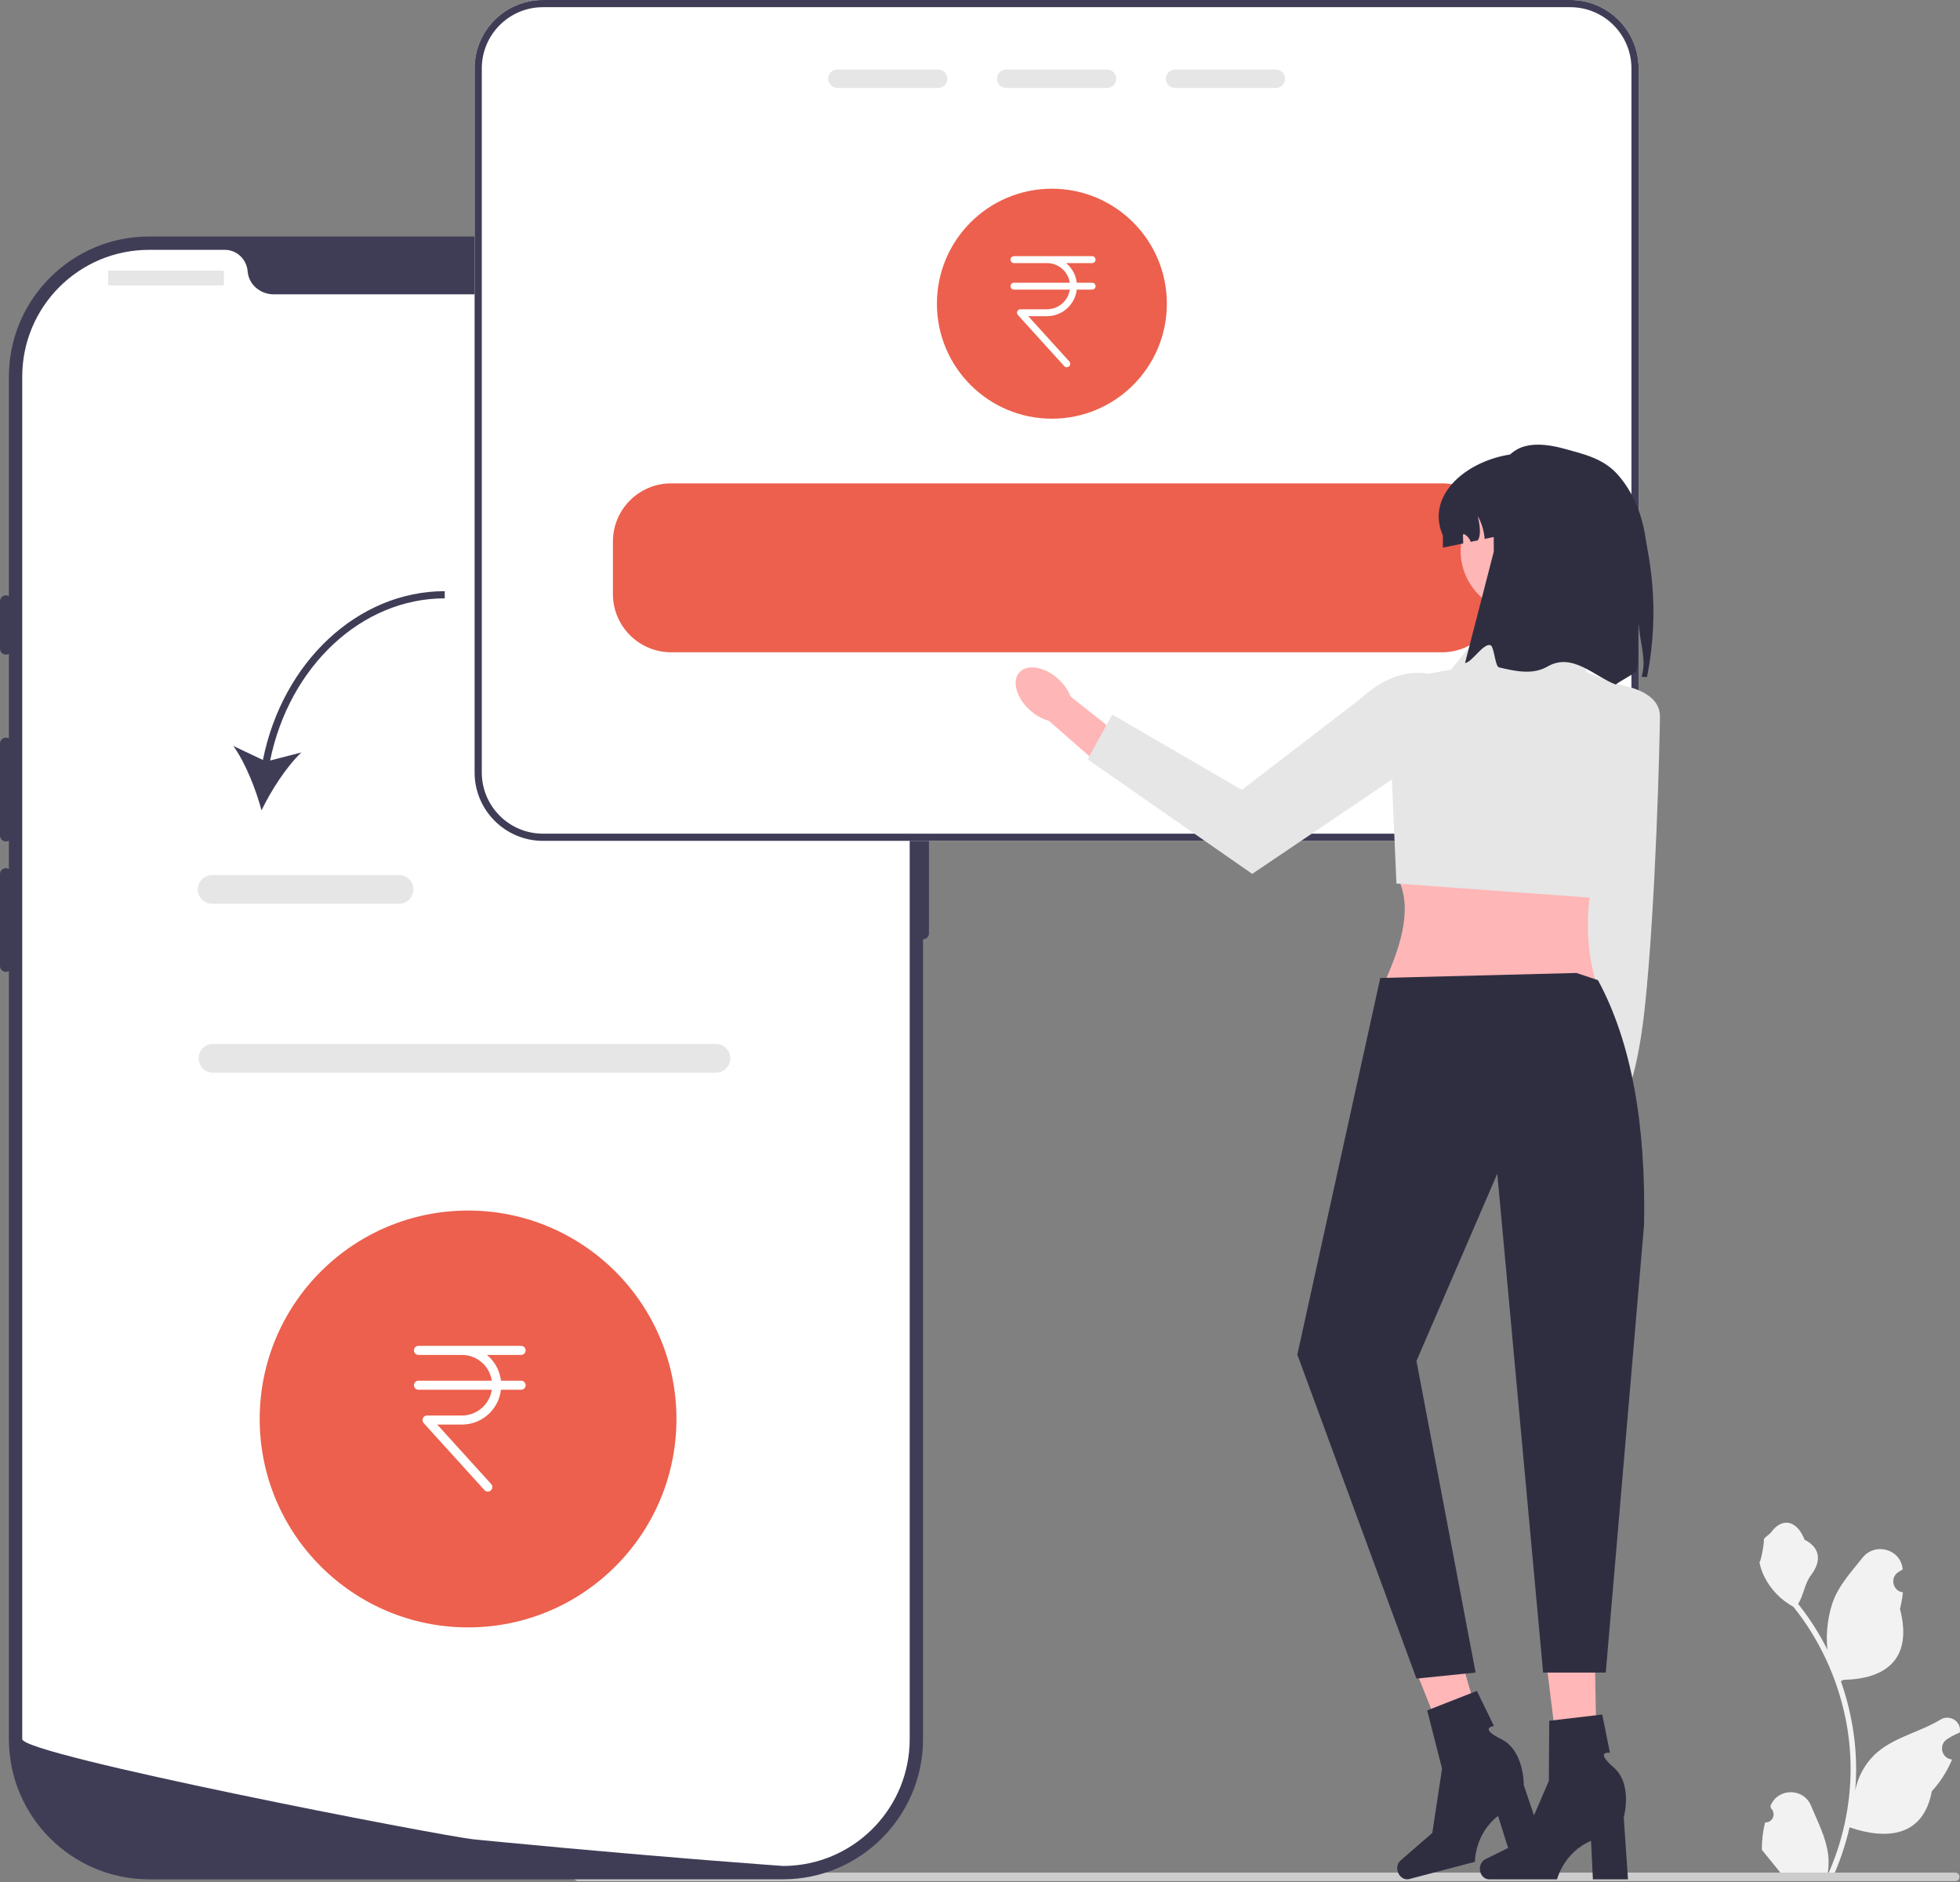 <svg width="400" height="384" viewBox="0 0 400 384" fill="none" xmlns="http://www.w3.org/2000/svg">
<rect x="0" y="0" width="400" height="384" fill="#808080" stroke="none"/>
<g clip-path="url(#clip0_218_4859)">
<path d="M360.219 371.849C361.733 371.944 362.571 370.062 361.425 368.965L361.311 368.512C361.326 368.475 361.341 368.439 361.356 368.403C362.888 364.75 368.079 364.775 369.598 368.433C370.946 371.68 372.662 374.932 373.085 378.365C373.274 379.881 373.189 381.424 372.853 382.911C376.011 376.012 377.674 368.477 377.674 360.9C377.674 358.997 377.569 357.093 377.356 355.194C377.181 353.641 376.94 352.097 376.627 350.567C374.936 342.299 371.276 334.424 365.996 327.846C363.457 326.459 361.341 324.29 360.062 321.69C359.603 320.752 359.243 319.744 359.072 318.716C359.361 318.754 360.161 314.355 359.944 314.085C360.346 313.474 361.067 313.17 361.506 312.574C363.693 309.609 366.706 310.127 368.278 314.156C371.638 315.851 371.67 318.663 369.609 321.368C368.297 323.089 368.117 325.417 366.966 327.259C367.085 327.411 367.208 327.557 367.326 327.709C369.497 330.493 371.375 333.486 372.958 336.631C372.511 333.136 373.171 328.926 374.297 326.212C375.579 323.12 377.981 320.516 380.097 317.843C382.638 314.632 387.849 316.034 388.297 320.104C388.301 320.143 388.305 320.183 388.31 320.222C387.995 320.399 387.688 320.588 387.387 320.786C385.672 321.921 386.264 324.58 388.297 324.894L388.343 324.901C388.229 326.032 388.035 327.155 387.751 328.258C390.465 338.754 384.605 342.577 376.239 342.749C376.054 342.844 375.874 342.938 375.689 343.028C376.537 345.415 377.214 347.863 377.716 350.345C378.166 352.537 378.479 354.754 378.654 356.979C378.872 359.788 378.853 362.61 378.616 365.413L378.63 365.314C379.232 362.226 380.908 359.342 383.342 357.344C386.968 354.365 392.091 353.268 396.003 350.874C397.886 349.722 400.299 351.211 399.97 353.394L399.954 353.499C399.372 353.735 398.804 354.01 398.254 354.318C397.94 354.495 397.632 354.684 397.331 354.882C395.616 356.017 396.209 358.676 398.241 358.99L398.287 358.997C398.321 359.001 398.349 359.006 398.382 359.011C397.383 361.383 395.991 363.585 394.248 365.484C392.551 374.647 385.262 375.517 377.465 372.848H377.46C376.608 376.561 375.363 380.188 373.762 383.645H360.55C360.502 383.499 360.46 383.347 360.417 383.2C361.639 383.276 362.87 383.205 364.073 382.982C363.093 381.779 362.113 380.567 361.132 379.364C361.109 379.341 361.09 379.317 361.071 379.293C360.573 378.678 360.071 378.067 359.574 377.451L359.574 377.45C359.543 375.561 359.77 373.677 360.219 371.849Z" fill="#F2F2F2"/>
<path d="M117.131 382.951C117.131 383.435 117.519 383.824 118.003 383.824H399.027C399.511 383.824 399.899 383.435 399.899 382.951C399.899 382.467 399.511 382.079 399.027 382.079H118.003C117.519 382.079 117.131 382.467 117.131 382.951Z" fill="#CCCCCC"/>
<path d="M159.771 383.452H30.419C14.646 383.452 1.814 370.62 1.814 354.848V76.86C1.814 61.088 14.646 48.256 30.419 48.256H159.771C175.543 48.256 188.375 61.088 188.375 76.86V354.848C188.375 370.62 175.543 383.452 159.771 383.452Z" fill="#3F3D56"/>
<path d="M188.374 150.509C187.707 150.509 187.164 151.052 187.164 151.719V190.442C187.164 191.11 187.707 191.652 188.374 191.652C189.042 191.652 189.584 191.11 189.584 190.442V151.719C189.584 151.052 189.042 150.509 188.374 150.509Z" fill="#3F3D56"/>
<path d="M185.652 76.861V354.843C185.652 368.571 174.967 379.801 161.456 380.672H161.45C161.25 380.684 161.051 380.697 160.845 380.703C160.488 380.721 160.131 380.727 159.768 380.727C159.768 380.727 158.437 380.63 156.005 380.449C153.548 380.267 149.972 379.995 145.513 379.638C144.176 379.535 142.766 379.42 141.278 379.299C138.313 379.057 135.058 378.791 131.567 378.488C130.175 378.373 128.735 378.246 127.265 378.119C119.75 377.472 111.334 376.715 102.458 375.856C100.958 375.717 99.445 375.572 97.92 375.421C97.521 375.378 97.116 375.342 96.71 375.3C90.381 374.676 4.537 358.086 4.537 354.843V76.861C4.537 62.563 16.124 50.977 30.421 50.977H45.874C48.342 50.977 50.327 52.901 50.539 55.363C50.557 55.527 50.575 55.69 50.605 55.853C51.053 58.328 53.322 60.053 55.839 60.053H134.35C136.867 60.053 139.136 58.328 139.584 55.853C139.614 55.69 139.632 55.527 139.65 55.363C139.862 52.901 141.847 50.977 144.315 50.977H159.768C174.065 50.977 185.652 62.563 185.652 76.861Z" fill="white"/>
<path d="M1.21 121.467C0.543 121.467 0 122.01 0 122.677V132.358C0 133.025 0.543 133.568 1.21 133.568C1.877 133.568 2.42 133.025 2.42 132.358V122.677C2.42 122.01 1.877 121.467 1.21 121.467Z" fill="#3F3D56"/>
<path d="M1.21 150.509C0.543 150.509 0 151.052 0 151.719V170.476C0 171.143 0.543 171.686 1.21 171.686C1.877 171.686 2.42 171.143 2.42 170.476V151.719C2.42 151.052 1.877 150.509 1.21 150.509Z" fill="#3F3D56"/>
<path d="M1.21 177.131C0.543 177.131 0 177.674 0 178.341V197.098C0 197.765 0.543 198.308 1.21 198.308C1.877 198.308 2.42 197.765 2.42 197.098V178.341C2.42 177.674 1.877 177.131 1.21 177.131Z" fill="#3F3D56"/>
<path d="M45.453 55.214H22.311C22.186 55.214 22.084 55.316 22.084 55.442V58.012C22.084 58.138 22.186 58.24 22.311 58.24H45.453C45.579 58.24 45.681 58.138 45.681 58.012V55.442C45.681 55.316 45.579 55.214 45.453 55.214Z" fill="#E6E6E6"/>
<path d="M148.139 58.24C149.476 58.24 150.559 57.156 150.559 55.82C150.559 54.483 149.476 53.399 148.139 53.399C146.802 53.399 145.719 54.483 145.719 55.82C145.719 57.156 146.802 58.24 148.139 58.24Z" fill="#E6E6E6"/>
<path d="M154.795 58.24C156.132 58.24 157.215 57.156 157.215 55.82C157.215 54.483 156.132 53.399 154.795 53.399C153.459 53.399 152.375 54.483 152.375 55.82C152.375 57.156 153.459 58.24 154.795 58.24Z" fill="#E6E6E6"/>
<path d="M161.449 58.24C162.786 58.24 163.87 57.156 163.87 55.82C163.87 54.483 162.786 53.399 161.449 53.399C160.113 53.399 159.029 54.483 159.029 55.82C159.029 57.156 160.113 58.24 161.449 58.24Z" fill="#E6E6E6"/>
<path d="M146.116 218.868H43.47C41.853 218.868 40.537 217.552 40.537 215.935C40.537 214.318 41.853 213.002 43.47 213.002H146.116C147.733 213.002 149.049 214.318 149.049 215.935C149.049 217.552 147.733 218.868 146.116 218.868Z" fill="#E6E6E6"/>
<path d="M95.525 332.05C119.011 332.05 138.05 313.011 138.05 289.525C138.05 266.039 119.011 247 95.525 247C72.039 247 53 266.039 53 289.525C53 313.011 72.039 332.05 95.525 332.05Z" fill="#EC604D"/>
<path d="M320.467 0H110.805C103.113 0 96.859 6.254 96.859 13.945V157.621C96.859 165.312 103.113 171.566 110.805 171.566H320.467C328.158 171.566 334.412 165.312 334.412 157.621V13.945C334.412 6.254 328.158 0 320.467 0Z" fill="white"/>
<path d="M214.671 85.428C227.629 85.428 238.133 74.924 238.133 61.966C238.133 49.008 227.629 38.504 214.671 38.504C201.713 38.504 191.209 49.008 191.209 61.966C191.209 74.924 201.713 85.428 214.671 85.428Z" fill="#EC604D"/>
<path fill-rule="evenodd" clip-rule="evenodd" d="M218.179 74.747C218.468 74.485 218.489 74.04 218.228 73.752L209.845 64.509H213.671C217.05 64.509 219.789 61.77 219.789 58.391C219.789 56.496 218.928 54.803 217.576 53.68H222.885C223.273 53.68 223.589 53.365 223.589 52.976C223.589 52.587 223.273 52.272 222.885 52.272H206.925C206.536 52.272 206.221 52.587 206.221 52.976C206.221 53.365 206.536 53.68 206.925 53.68H213.671C216.272 53.68 218.381 55.789 218.381 58.391C218.381 60.992 216.272 63.101 213.671 63.101H208.256C207.977 63.101 207.725 63.265 207.612 63.52C207.499 63.775 207.547 64.072 207.734 64.278L217.185 74.698C217.446 74.986 217.891 75.008 218.179 74.747Z" fill="white"/>
<path fill-rule="evenodd" clip-rule="evenodd" d="M206.221 58.391C206.221 58.78 206.536 59.095 206.925 59.095H222.885C223.273 59.095 223.589 58.78 223.589 58.391C223.589 58.002 223.273 57.687 222.885 57.687H206.925C206.536 57.687 206.221 58.002 206.221 58.391Z" fill="white"/>
<path d="M320.467 0H110.805C103.113 0 96.859 6.254 96.859 13.945V157.621C96.859 165.312 103.113 171.566 110.805 171.566H320.467C328.158 171.566 334.412 165.312 334.412 157.621V13.945C334.412 6.254 328.158 0 320.467 0ZM332.946 157.621C332.946 164.505 327.351 170.099 320.467 170.099H110.805C103.92 170.099 98.326 164.505 98.326 157.621V13.945C98.326 7.061 103.92 1.466 110.805 1.466H320.467C327.351 1.466 332.946 7.061 332.946 13.945V157.621Z" fill="#3F3D56"/>
<path d="M191.462 14.187H170.889C169.855 14.187 169.012 15.03 169.012 16.064C169.012 17.105 169.855 17.948 170.889 17.948H191.462C192.496 17.948 193.339 17.105 193.339 16.064C193.339 15.03 192.496 14.187 191.462 14.187Z" fill="#E6E6E6"/>
<path d="M225.921 14.187H205.348C204.314 14.187 203.471 15.03 203.471 16.064C203.471 17.105 204.314 17.948 205.348 17.948H225.921C226.955 17.948 227.798 17.105 227.798 16.064C227.798 15.03 226.955 14.187 225.921 14.187Z" fill="#E6E6E6"/>
<path d="M260.382 14.187H239.809C238.775 14.187 237.932 15.03 237.932 16.064C237.932 17.105 238.775 17.948 239.809 17.948H260.382C261.416 17.948 262.259 17.105 262.259 16.064C262.259 15.03 261.416 14.187 260.382 14.187Z" fill="#E6E6E6"/>
<path d="M294.313 98.625H136.956C130.409 98.625 125.086 103.948 125.086 110.496V121.215C125.086 127.762 130.409 133.085 136.956 133.085H294.313C300.86 133.085 306.183 127.762 306.183 121.215V110.496C306.183 103.948 300.86 98.625 294.313 98.625Z" fill="#EC604D"/>
<path d="M53.655 155.063L47.621 152.205C50.096 155.659 52.229 161.053 53.37 165.345C55.303 161.347 58.419 156.454 61.504 153.532L55.127 155.173C59.056 135.913 73.837 122.087 90.763 122.087V120.621C73.083 120.621 57.667 135.026 53.655 155.063Z" fill="#3F3D56"/>
<path d="M81.428 184.408H43.302C41.685 184.408 40.369 183.092 40.369 181.475C40.369 179.858 41.685 178.543 43.302 178.543H81.428C83.045 178.543 84.36 179.858 84.36 181.475C84.36 183.092 83.045 184.408 81.428 184.408Z" fill="#E6E6E6"/>
<path d="M335.052 174.856L334.668 204.799L327.217 231.491L321.262 229.269L323.906 204.803L323.558 171.694L335.052 174.856Z" fill="#FFB6B6"/>
<path d="M327.192 235.795C327.891 231.957 326.61 228.509 324.331 228.094C322.052 227.679 319.638 230.454 318.939 234.292C318.24 238.13 319.521 241.578 321.8 241.993C324.079 242.408 326.493 239.633 327.192 235.795Z" fill="#FFB6B6"/>
<path d="M326.011 139.204C326.011 139.204 338.773 139.38 338.763 146.159C338.756 149.987 337.934 184.742 335.647 205.855C333.882 222.137 330.514 226.384 330.514 226.384L322.449 208.055L326.011 139.204Z" fill="#E6E6E6"/>
<path d="M325.684 200.379H282.582C286.195 192.317 288.416 184.639 284.944 178.532L325.684 176.171C323.648 184.415 323.4 192.506 325.684 200.379Z" fill="#FFB6B6"/>
<path d="M320.371 128.935L303.248 127.754L296.163 136.611L292.571 137.264C287.186 138.243 283.352 143.048 283.593 148.515L284.99 180.272L325.917 183.256L335.722 141.903L323.913 137.201L320.371 128.935Z" fill="#E6E6E6"/>
<path d="M215.947 138.515C217.162 139.608 218.029 140.884 218.487 142.123L230.718 151.803L225.942 157.488L214.049 147.056C212.77 146.731 211.409 146.003 210.194 144.91C207.419 142.414 206.457 138.958 208.045 137.192C209.634 135.426 213.172 136.018 215.947 138.515Z" fill="#FFB6B6"/>
<path d="M302.416 146.664L255.553 178.308L221.961 154.931L227.004 145.796L253.443 161.161L277.825 142.439C286.507 134.284 297.389 135.865 302.416 146.664Z" fill="#E6E6E6"/>
<path d="M310.791 125.102C317.807 125.102 323.494 119.415 323.494 112.399C323.494 105.383 317.807 99.696 310.791 99.696C303.775 99.696 298.088 105.383 298.088 112.399C298.088 119.415 303.775 125.102 310.791 125.102Z" fill="#FFB6B6"/>
<path d="M328.059 109.278V111.742L313.732 107.709L302.991 109.96C302.867 108.325 302.383 106.719 301.576 105.297C302.137 107.578 302.2 109.343 301.605 110.253L300.161 110.554C299.926 109.916 299.472 109.359 298.878 109.022C298.819 108.985 298.746 108.956 298.68 108.978C298.577 109.014 298.57 109.146 298.57 109.249C298.585 109.792 298.599 110.334 298.621 110.877L294.472 111.742V109.278C290.49 100.32 300.984 92.569 311.269 92.488C315.91 92.452 320.104 94.365 323.147 97.401C326.182 100.443 328.059 104.637 328.059 109.278Z" fill="#2F2E41"/>
<path d="M336.119 138.165L335.037 138.075C335.114 137.721 335.191 137.372 335.261 137.018C335.861 134.049 334.541 130.269 334.444 127.417C333.935 130.431 334.806 134.139 333.905 137C333.804 137.318 329.889 139.37 329.782 139.684C325.449 138.099 320.938 133.037 315.828 135.993C312.807 137.742 309.359 136.976 305.928 136.175C305.079 135.977 304.961 131.783 304.121 131.619C302.616 131.323 300.405 135.136 298.988 135.284L304.854 112.556C304.854 100.191 303.709 87.219 319.371 91.591C323.31 92.69 327.209 93.552 330.116 96.803C333.024 100.059 335.094 104.609 335.827 109.79C336.269 112.916 339.029 123.53 336.119 138.165Z" fill="#2F2E41"/>
<path d="M326.003 366.726L319.011 366.891L315.113 335.478L325.432 335.234L326.003 366.726Z" fill="#FFB7B7"/>
<path d="M302.014 381.313C302.014 382.495 302.852 383.452 303.886 383.452H317.765C317.765 383.452 319.13 377.962 324.699 375.599L325.083 383.452H332.243L331.375 370.825C331.375 370.825 333.291 364.07 329.313 360.617C325.336 357.163 328.557 357.644 328.557 357.644L326.992 349.829L316.174 351.101L316.094 363.369L310.844 375.546L303.143 379.35C302.457 379.689 302.014 380.46 302.014 381.313Z" fill="#2F2E41"/>
<path d="M304.732 361.607L298.011 363.54L286.27 334.145L296.188 331.29L304.732 361.607Z" fill="#FFB7B7"/>
<path d="M285.23 381.804C285.53 382.947 286.583 383.66 287.584 383.398L301.008 379.876C301.008 379.876 300.936 374.219 305.723 370.521L308.087 378.019L315.012 376.202L310.969 364.209C310.969 364.209 311.107 357.188 306.384 354.857C301.66 352.527 304.898 352.174 304.898 352.174L301.402 345.012L291.26 348.988L294.296 360.874L292.308 373.985L285.824 379.619C285.247 380.12 285.014 380.979 285.23 381.804Z" fill="#2F2E41"/>
<path d="M321.716 198.523L326.116 199.99C332.994 212.693 335.91 229.562 335.523 249.904L327.709 341.267H314.925L305.569 239.485L289.072 277.687L301.142 341.267L289.072 342.498L264.762 276.385L281.692 199.546L321.716 198.523Z" fill="#2F2E41"/>
<path fill-rule="evenodd" clip-rule="evenodd" d="M100.174 304.105C100.552 303.762 100.581 303.178 100.238 302.799L89.236 290.668H94.256C98.692 290.668 102.287 287.073 102.287 282.638C102.287 280.151 101.157 277.928 99.382 276.455H106.35C106.86 276.455 107.274 276.042 107.274 275.531C107.274 275.021 106.86 274.607 106.35 274.607H85.403C84.892 274.607 84.478 275.021 84.478 275.531C84.478 276.042 84.892 276.455 85.403 276.455H94.256C97.671 276.455 100.439 279.223 100.439 282.638C100.439 286.052 97.671 288.82 94.256 288.82H87.15C86.784 288.82 86.453 289.035 86.305 289.37C86.157 289.704 86.22 290.094 86.465 290.365L98.869 304.041C99.212 304.419 99.796 304.448 100.174 304.105Z" fill="white"/>
<path fill-rule="evenodd" clip-rule="evenodd" d="M84.478 282.638C84.478 283.148 84.892 283.562 85.403 283.562H106.35C106.86 283.562 107.274 283.148 107.274 282.638C107.274 282.127 106.86 281.714 106.35 281.714H85.403C84.892 281.714 84.478 282.127 84.478 282.638Z" fill="white"/>
</g>
<defs>
<clipPath id="clip0_218_4859">
<rect width="400" height="383.824" fill="white"/>
</clipPath>
</defs>
</svg>

